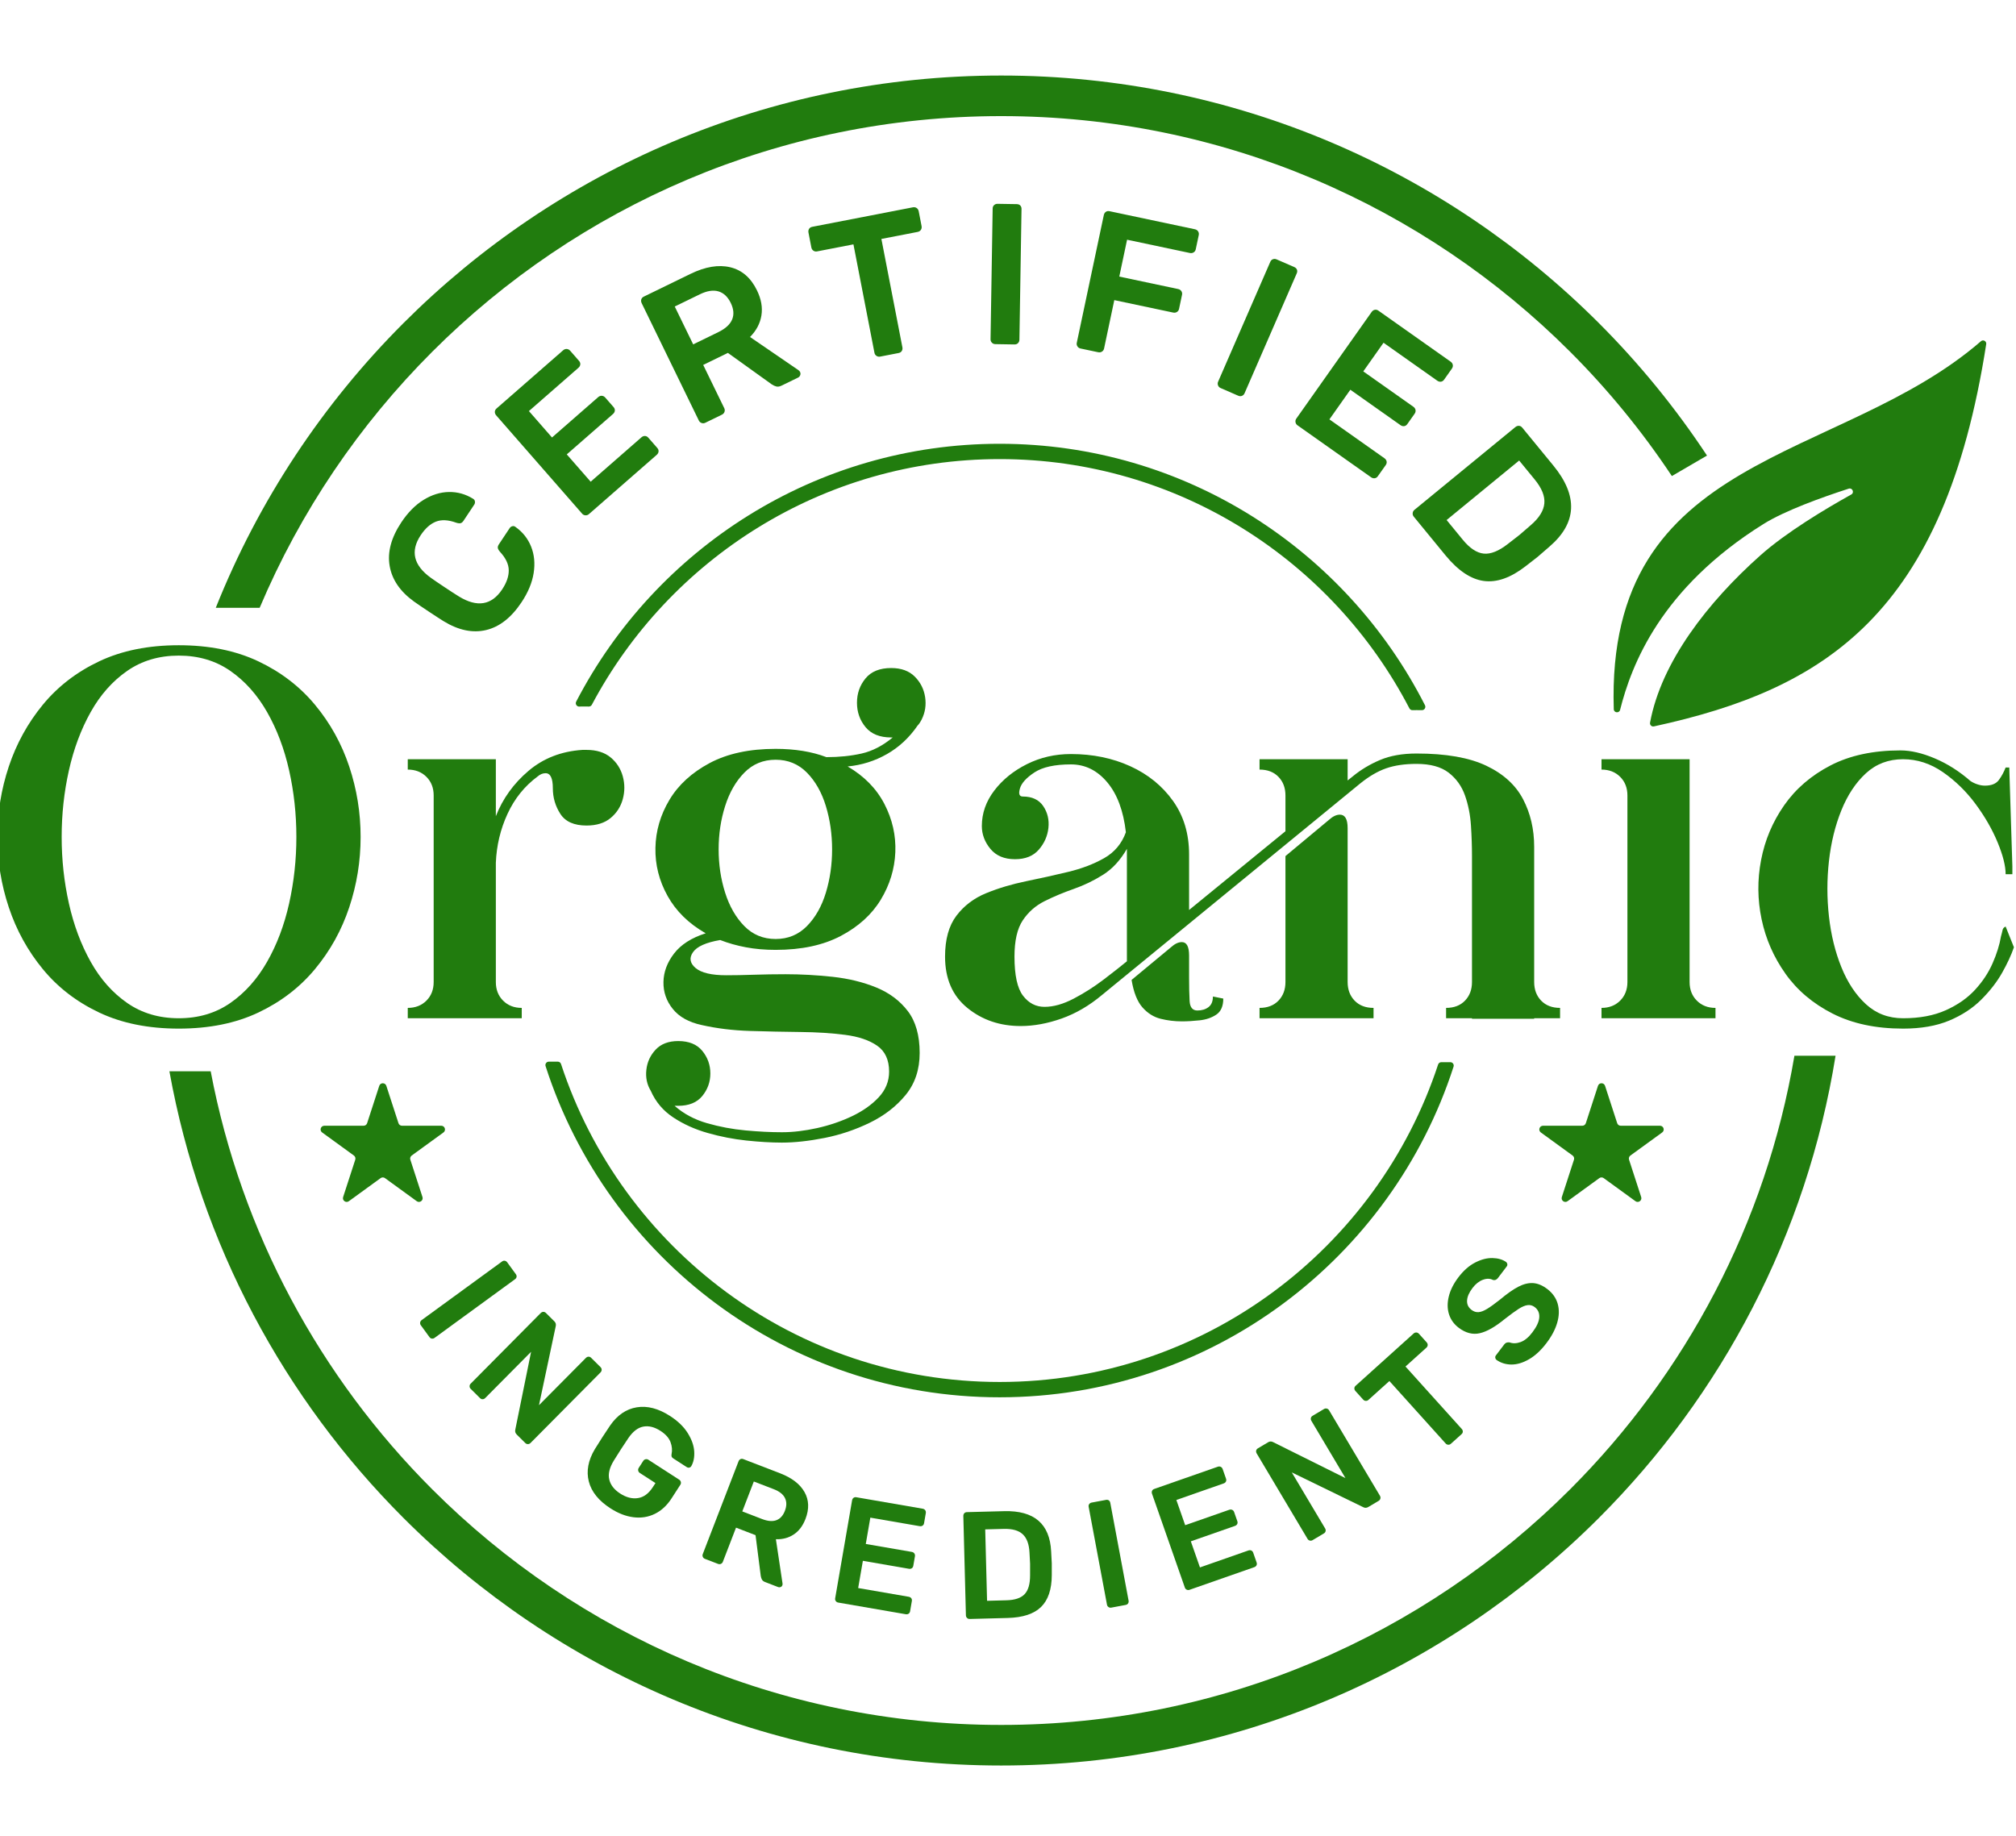 <svg xmlns:xlink="http://www.w3.org/1999/xlink" viewBox="0 0 4765.04 4340.86" style="shape-rendering:geometricPrecision; text-rendering:geometricPrecision; image-rendering:optimizeQuality; fill-rule:evenodd; clip-rule:evenodd" version="1.1" height="43.409mm" width="47.65mm" xml:space="preserve" xmlns="http://www.w3.org/2000/svg">
 <defs>
  <style type="text/css">
   
    .fil1 {fill:#217C0E}
    .fil0 {fill:#217C0E;fill-rule:nonzero}
   
  </style>
 </defs>
 <g id="Layer_x0020_1">
  <g id="_2944733221616">
   <path d="M2366.37 178.52c551.66,0 1051.13,223.61 1412.6,585.04 95.36,95.35 181.12,200.31 255.71,313.29l-83.04 48.43c-70.33,-105.88 -150.97,-204.34 -240.53,-293.88 -344.13,-344.08 -819.62,-556.98 -1344.74,-556.98 -525.08,0 -1000.58,212.9 -1344.7,556.98 -172.28,172.26 -311.67,377.45 -407.93,605.29l-103.72 0c101.38,-254.28 253.47,-482.83 443.8,-673.13 361.47,-361.43 860.88,-585.04 1412.55,-585.04zm1972.17 2317.1c-68.15,423.54 -269.41,802.61 -559.57,1092.73 -361.47,361.43 -861,584.99 -1412.6,584.99 -551.67,0 -1051.08,-223.56 -1412.55,-584.99 -281.78,-281.73 -479.77,-647.3 -553.41,-1056.08l97.57 0c72.51,382.21 259.39,723.97 523.69,988.24 344.12,344.08 819.57,556.92 1344.7,556.92 525.12,0 1000.61,-212.84 1344.74,-556.92 272.72,-272.69 462.97,-627.89 530.2,-1024.89l97.23 0z" class="fil0"></path>
   <path d="M913.15 2566.69l28.68 88.25c1.18,3.65 4.55,6.08 8.36,6.08l92.8 0c8.51,0 12.05,10.91 5.17,15.92l-75.08 54.52c-3.08,2.24 -4.37,6.23 -3.19,9.84l28.67 88.25c2.64,8.1 -6.64,14.86 -13.53,9.84l-75.07 -54.55c-3.08,-2.25 -7.26,-2.24 -10.34,0l-75.07 54.55c-6.89,5.02 -16.16,-1.74 -13.53,-9.84l28.67 -88.25c1.18,-3.61 -0.11,-7.6 -3.19,-9.84l-75.07 -54.52c-6.89,-5.02 -3.35,-15.92 5.16,-15.92l92.8 0c3.81,0 7.19,-2.43 8.36,-6.08l28.68 -88.25c2.63,-8.1 14.09,-8.09 16.72,0z" class="fil1"></path>
   <path d="M3777 2566.69l-28.69 88.25c-1.18,3.65 -4.56,6.08 -8.36,6.08l-92.81 0c-8.51,0 -12.05,10.91 -5.17,15.92l75.07 54.52c3.08,2.24 4.37,6.23 3.19,9.84l-28.64 88.25c-2.66,8.1 6.61,14.86 13.52,9.84l75.08 -54.55c3.07,-2.25 7.25,-2.24 10.33,0l75.08 54.55c6.87,5.02 16.14,-1.74 13.52,-9.84l-28.68 -88.25c-1.18,-3.61 0.11,-7.6 3.18,-9.84l75.08 -54.52c6.91,-5.02 3.38,-15.92 -5.17,-15.92l-92.78 0c-3.79,0 -7.18,-2.43 -8.36,-6.08l-28.68 -88.25c-2.62,-8.1 -14.09,-8.09 -16.71,0z" class="fil1"></path>
   <path d="M1148.96 1489.29c-31.76,7.55 -65.17,0.61 -100.25,-20.81 -7.28,-4.45 -18.94,-12.01 -34.99,-22.68 -16.32,-10.84 -28.07,-18.84 -35.27,-24 -32.8,-23.69 -51.97,-51.78 -57.49,-84.28 -5.53,-32.5 3.68,-66.77 27.63,-102.82 15.56,-23.42 33.13,-41.15 52.69,-53.18 19.57,-12.04 39.51,-18.22 59.83,-18.56 20.34,-0.33 39.35,5 57.07,16.01l0.79 0.53c2.11,1.39 3.32,3.43 3.62,6.1 0.32,2.68 -0.23,5.06 -1.63,7.17l-25.43 38.28c-2.1,3.15 -4.4,5.05 -6.89,5.66 -2.5,0.62 -5.94,0.24 -10.32,-1.16 -18.94,-6.89 -35,-7.7 -48.18,-2.43 -13.18,5.28 -25.1,15.95 -35.76,32 -25.01,37.62 -16.98,71.21 24.07,100.76 6.93,4.99 17.77,12.37 32.5,22.17 14.74,9.79 26.01,17.09 33.81,21.89 43.16,26.4 77.22,20.79 102.23,-16.85 10.49,-15.79 15.66,-30.84 15.51,-45.16 -0.16,-14.33 -7.08,-28.89 -20.78,-43.67 -2.98,-3.5 -4.67,-6.53 -5.07,-9.06 -0.39,-2.55 0.45,-5.39 2.55,-8.55l25.44 -38.29c1.57,-2.37 3.71,-3.88 6.43,-4.54 2.72,-0.66 5.17,-0.07 7.37,1.76 17.01,12.07 29.3,27.54 36.86,46.4 7.57,18.88 9.6,39.66 6.08,62.36 -3.5,22.7 -13.05,45.76 -28.61,69.17 -24.12,36.32 -52.06,58.25 -83.81,65.78z" class="fil1"></path>
   <path d="M1383.72 1218.09c-3.12,-0.2 -5.72,-1.5 -7.8,-3.88l-203.02 -232.27c-2.29,-2.62 -3.39,-5.43 -3.3,-8.45 0.09,-3.02 1.44,-5.67 4.06,-7.96l157.35 -137.53c2.61,-2.28 5.48,-3.32 8.6,-3.11 3.12,0.21 5.83,1.62 8.11,4.24l20.9 23.9c2.29,2.62 3.27,5.43 2.96,8.43 -0.32,3 -1.79,5.64 -4.4,7.93l-117.02 102.29 54.57 62.43 109.18 -95.43c2.61,-2.28 5.49,-3.31 8.6,-3.11 3.12,0.22 5.83,1.62 8.11,4.24l19.65 22.48c2.29,2.62 3.27,5.43 2.96,8.42 -0.31,3.01 -1.78,5.65 -4.39,7.94l-109.18 95.43 56.45 64.58 119.88 -104.79c2.61,-2.29 5.43,-3.38 8.45,-3.3 3.01,0.1 5.66,1.45 7.95,4.07l21.21 24.25c2.29,2.63 3.27,5.44 2.96,8.43 -0.31,3.01 -1.78,5.65 -4.4,7.94l-160.19 140.02c-2.38,2.08 -5.13,3.02 -8.25,2.81z" class="fil1"></path>
   <path d="M1697.63 785.15c17.04,-8.29 27.99,-18.27 32.84,-29.96 4.86,-11.67 3.76,-24.75 -3.29,-39.24 -7.06,-14.49 -16.75,-23.55 -29.07,-27.22 -12.33,-3.66 -27.01,-1.34 -44.05,6.96l-59.22 28.84 43.57 89.47 59.22 -28.85zm-39.33 214.71c-2.95,-1.01 -5.12,-2.95 -6.51,-5.79l-135.07 -277.35c-1.52,-3.12 -1.85,-6.12 -0.97,-9.02 0.88,-2.88 2.88,-5.08 6,-6.61l110.34 -53.74c34.94,-17.01 66.22,-22.23 93.84,-15.65 27.63,6.57 48.7,24.77 63.23,54.59 10.1,20.74 13.59,40.56 10.5,59.45 -3.09,18.9 -12.06,35.84 -26.91,50.8l114.68 78.55c1.68,1.29 2.87,2.65 3.56,4.07 1.25,2.55 1.36,5.13 0.35,7.74 -1.03,2.6 -2.67,4.46 -4.94,5.56l-39.19 19.09c-4.55,2.21 -8.61,2.88 -12.21,1.99 -3.59,-0.89 -7.22,-2.55 -10.86,-4.98l-103.71 -74.42 -58.36 28.42 49.79 102.26c1.38,2.83 1.56,5.74 0.54,8.69 -1.02,2.96 -3.09,5.2 -6.21,6.72l-39.2 19.09c-2.84,1.38 -5.74,1.57 -8.69,0.54z" class="fil1"></path>
   <path d="M2071.66 841.19c-2.59,-1.75 -4.19,-4.17 -4.79,-7.27l-49.68 -256.34 -86.07 16.68c-3.11,0.6 -5.95,0.04 -8.54,-1.72 -2.59,-1.75 -4.22,-4.33 -4.88,-7.74l-6.76 -34.89c-0.66,-3.41 -0.2,-6.4 1.39,-8.96 1.6,-2.56 4.1,-4.17 7.52,-4.84l237.72 -46.08c3.41,-0.66 6.41,-0.11 9,1.64 2.59,1.75 4.22,4.33 4.89,7.74l6.76 34.89c0.66,3.42 0.11,6.42 -1.63,9.01 -1.75,2.59 -4.33,4.22 -7.75,4.88l-85.59 16.59 49.68 256.33c0.6,3.11 0.1,5.94 -1.49,8.5 -1.6,2.56 -4.1,4.17 -7.51,4.83l-43.73 8.48c-3.1,0.6 -5.96,0.03 -8.54,-1.73z" class="fil1"></path>
   <path d="M2344.44 809.99c-2.17,-2.24 -3.23,-4.94 -3.18,-8.11l5.01 -308.92c0.05,-3.48 1.2,-6.22 3.45,-8.24 2.24,-2.02 4.94,-3 8.1,-2.95l45.49 0.74c3.47,0.06 6.21,1.13 8.24,3.21 2.02,2.09 3,4.87 2.94,8.34l-5.01 308.93c-0.04,3.15 -1.12,5.83 -3.21,8 -2.09,2.18 -4.87,3.24 -8.34,3.19l-45.48 -0.74c-3.17,-0.05 -5.84,-1.2 -8.01,-3.45z" class="fil1"></path>
   <path d="M2546.7 818.83c-1.71,-2.61 -2.24,-5.47 -1.6,-8.56l63.87 -301.82c0.72,-3.4 2.32,-5.96 4.78,-7.7 2.47,-1.74 5.4,-2.25 8.82,-1.53l201.66 42.67c3.38,0.71 5.93,2.39 7.64,5.01 1.71,2.62 2.2,5.63 1.48,9.03l-7.07 33.38c-0.64,3.09 -2.28,5.49 -4.9,7.19 -2.62,1.71 -5.62,2.2 -9.04,1.48l-148.36 -31.39 -18.42 87.16 139.08 29.43c3.39,0.72 5.97,2.4 7.68,5.01 1.67,2.62 2.2,5.48 1.55,8.57l-7.06 33.38c-0.65,3.09 -2.28,5.49 -4.9,7.2 -2.62,1.7 -5.63,2.19 -9.05,1.47l-139.08 -29.42 -24.2 114.5c-0.69,3.1 -2.32,5.51 -4.94,7.2 -2.62,1.71 -5.63,2.2 -9.01,1.48l-41.75 -8.82c-3.08,-0.66 -5.47,-2.29 -7.18,-4.92z" class="fil1"></path>
   <path d="M2878.98 910.98c-1.14,-2.9 -1.11,-5.81 0.15,-8.7l123.32 -283.31c1.37,-3.18 3.5,-5.27 6.35,-6.27 2.81,-1.01 5.69,-0.87 8.58,0.39l41.72 18.15c3.19,1.38 5.32,3.43 6.38,6.14 1.06,2.7 0.91,5.65 -0.49,8.83l-123.29 283.3c-1.25,2.9 -3.27,4.95 -6.04,6.16 -2.77,1.2 -5.74,1.11 -8.93,-0.27l-41.71 -18.16c-2.89,-1.26 -4.9,-3.34 -6.04,-6.26z" class="fil1"></path>
   <path d="M3062.06 997.93c-0.53,-3.08 0.11,-5.91 1.94,-8.49l177.95 -251.98c2.02,-2.84 4.49,-4.57 7.45,-5.19 2.96,-0.62 5.85,0.07 8.7,2.07l170.7 120.57c2.81,2.01 4.52,4.55 5.05,7.63 0.54,3.08 -0.23,6.05 -2.24,8.88l-18.31 25.93c-2.02,2.85 -4.49,4.46 -7.49,4.87 -3,0.4 -5.89,-0.41 -8.74,-2.41l-126.96 -89.67 -47.84 67.73 118.47 83.66c2.8,2 4.47,4.55 5.04,7.63 0.5,3.08 -0.22,6.04 -2.24,8.88l-17.2 24.38c-2.02,2.85 -4.53,4.47 -7.49,4.87 -3,0.4 -5.93,-0.4 -8.74,-2.41l-118.45 -83.66 -49.47 70.06 130.05 91.86c2.81,2 4.55,4.48 5.16,7.44 0.65,2.95 -0.08,5.85 -2.05,8.68l-18.62 26.32c-1.97,2.85 -4.48,4.46 -7.48,4.86 -3,0.4 -5.89,-0.4 -8.74,-2.4l-173.78 -122.76c-2.58,-1.82 -4.14,-4.27 -4.67,-7.35z" class="fil1"></path>
   <path d="M3457.37 1275.75c16.64,20.27 33.16,31.22 49.65,32.85 16.42,1.61 35.37,-5.94 56.76,-22.68 15.05,-11.54 24.43,-18.8 28.08,-21.81 3.92,-3.21 12.76,-10.86 26.52,-22.97 19.64,-16.92 30.24,-33.99 31.83,-51.23 1.6,-17.24 -6.04,-36.12 -22.87,-56.64l-36.66 -44.7 -171.45 140.65 38.14 46.53zm-118.34 -62.87c0.3,-3.11 1.66,-5.66 4.1,-7.67l238.51 -195.65c2.7,-2.2 5.55,-3.21 8.55,-3.03 3,0.19 5.62,1.62 7.82,4.31l73.33 89.4c59.12,72.05 56.04,136.07 -9.2,192.03 -13.75,12.1 -23.06,20.16 -27.96,24.17 -4.63,3.81 -14.24,11.28 -28.79,22.41 -35.03,27.07 -67.82,38.53 -98.37,34.4 -30.58,-4.15 -60.78,-24.41 -90.65,-60.8l-74.8 -91.24c-2.01,-2.44 -2.89,-5.22 -2.54,-8.33z" class="fil1"></path>
   <path d="M2362.8 3302.93c501.02,0 926.72,-328.63 1072.87,-781.64 1.68,-5.21 -2.24,-10.53 -7.67,-10.53l-21.27 0c-3.46,0 -6.5,2.21 -7.6,5.51 -143.27,435.31 -553.66,750.46 -1036.33,750.46 -483.12,0 -893.82,-315.75 -1036.75,-751.67 -1.08,-3.31 -4.12,-5.51 -7.58,-5.51l-21.25 0c-5.44,0 -9.35,5.32 -7.69,10.48 145.78,453.66 571.8,782.9 1073.27,782.9z" class="fil1"></path>
   <path d="M2362.8 1048.97c-435,0 -813.17,247.77 -1000.95,609.56 -2.89,5.58 1.52,12.11 7.79,11.7 0.05,-0.01 0.1,-0.01 0.15,-0.01l3.35 -0.23 13.17 0c1.74,0 3.45,0.07 5.15,0.14 3.09,0.14 5.96,-1.5 7.42,-4.23 183.36,-345.13 546.61,-580.72 963.92,-580.72 420.74,0 786.6,239.45 968.47,589.23 1.41,2.71 4.22,4.36 7.26,4.28 3.19,-0.08 6.38,-0.12 9.61,-0.12 4.29,0 8.51,0.04 12.69,0.11 6,0.1 9.99,-6.31 7.26,-11.67 -186.24,-366.39 -566.88,-618.04 -1005.29,-618.04z" class="fil1"></path>
   <path d="M422.52 1549.7c-46.54,0 -87.17,12.05 -121.86,36.12 -34.71,24.09 -63.49,56.55 -86.33,97.37 -22.87,40.83 -40.02,86.75 -51.44,137.77 -11.44,51.03 -17.14,103.48 -17.14,157.36 0,53.89 5.7,106.36 17.14,157.37 11.42,51.04 28.57,96.97 51.44,137.77 22.84,40.84 51.62,73.29 86.33,97.38 34.69,24.09 75.32,36.09 121.85,36.09 46.54,0 87.15,-12 121.86,-36.09 34.69,-24.09 63.68,-56.53 86.95,-97.38 23.27,-40.8 40.6,-86.73 52.04,-137.77 11.43,-51.01 17.15,-103.48 17.15,-157.37 0,-53.88 -5.72,-106.33 -17.15,-157.36 -11.44,-51.02 -28.77,-96.94 -52.04,-137.77 -23.27,-40.82 -52.26,-73.27 -86.95,-97.37 -34.71,-24.07 -75.32,-36.12 -121.85,-36.12zm0 -24.5c71.83,0 134.49,12.67 187.98,37.97 53.46,25.32 98.16,59.6 134.1,102.87 35.91,43.28 62.85,91.85 80.82,145.73 17.95,53.88 26.94,109.42 26.94,166.55 0,57.16 -8.99,112.67 -26.94,166.56 -17.97,53.89 -44.91,102.48 -80.82,145.72 -35.94,43.31 -80.64,77.58 -134.1,102.88 -53.49,25.3 -116.15,37.96 -187.99,37.96 -71.84,-0.01 -134.51,-12.66 -187.98,-37.96 -53.48,-25.3 -97.97,-59.57 -133.48,-102.88 -35.52,-43.24 -62.27,-91.83 -80.22,-145.72 -17.97,-53.89 -26.94,-109.4 -26.94,-166.56 0,-57.13 8.97,-112.67 26.94,-166.55 17.95,-53.89 44.7,-102.45 80.22,-145.73 35.51,-43.27 80,-77.55 133.48,-102.87 53.47,-25.3 116.13,-37.97 187.99,-37.97z" class="fil1"></path>
   <path d="M963.8 2406.93l0 -24.47c17.95,0 32.65,-5.7 44.09,-17.13 11.42,-11.44 17.14,-26.14 17.14,-44.11l0.01 -440.87c0,-17.95 -5.73,-32.64 -17.15,-44.08 -11.44,-11.43 -26.14,-17.15 -44.09,-17.15l0 -24.49 208.19 0 0 134.71c16.33,-41.64 42.04,-77.34 77.16,-107.16 35.09,-29.79 77.55,-46.32 127.36,-49.59l9.8 -0.01c23.66,0 42.65,5.94 56.94,17.76 14.28,11.84 23.88,26.75 28.78,44.7 4.9,17.97 4.9,35.94 0,53.88 -4.9,17.97 -14.51,32.88 -28.78,44.7 -14.29,11.85 -33.28,17.76 -56.95,17.76 -29.39,0 -50.02,-9.18 -61.84,-27.55 -11.84,-18.37 -17.76,-38.58 -17.76,-60.62 0.01,-23.68 -5.72,-35.52 -17.14,-35.52 -6.54,0 -12.67,2.45 -18.37,7.35 -31.04,22.86 -54.92,52.47 -71.64,88.79 -16.75,36.33 -25.93,74.91 -27.56,115.73l0 281.66c0,17.97 5.7,32.67 17.15,44.11 11.42,11.43 26.12,17.13 44.08,17.13l0 24.47 -269.42 0z" class="fil1"></path>
   <path d="M1833.28 1795.85c-29.39,0 -54.09,10.22 -74.09,30.62 -20.01,20.41 -35.11,46.74 -45.31,78.99 -10.22,32.26 -15.31,66.34 -15.31,102.25 0,35.94 5.09,70.02 15.31,102.26 10.2,32.27 25.3,58.6 45.31,79 20,20.4 44.7,30.62 74.09,30.62 29.4,0 54.08,-10.22 74.1,-30.62 19.99,-20.41 34.9,-46.73 44.69,-79 9.8,-32.24 14.7,-66.32 14.7,-102.26 0,-35.91 -4.9,-69.99 -14.7,-102.25 -9.79,-32.25 -24.7,-58.57 -44.69,-78.99 -20.02,-20.4 -44.7,-30.62 -74.1,-30.62zm-165.32 410.25c-40.01,-22.83 -70.02,-52.23 -90.01,-88.17 -20.02,-35.92 -29.61,-73.88 -28.78,-113.89 0.8,-39.99 11.82,-77.77 33.06,-113.28 21.22,-35.51 52.85,-64.48 94.91,-86.95 42.04,-22.45 94.09,-33.68 156.14,-33.68 22.85,0 44.28,1.65 64.3,4.9 19.99,3.27 38.58,8.17 55.72,14.7 30.19,0 57.96,-2.85 83.28,-8.57 25.29,-5.71 49.78,-18.37 73.47,-37.97 -0.82,0 -1.43,0 -1.84,0 -0.42,0 -1.02,0 -1.84,0 -26.94,0 -47.14,-8.15 -60.61,-24.49 -13.47,-16.33 -20.21,-35.51 -20.21,-57.56 0.01,-22.05 6.74,-41.22 20.21,-57.55 13.47,-16.33 33.67,-24.5 60.61,-24.5 23.69,0 42.26,6.73 55.73,20.21 13.47,13.47 21.63,29.6 24.5,48.37 2.85,18.79 0.18,36.34 -7.96,52.66 0,0.82 -0.21,1.23 -0.62,1.23 -0.42,-0.01 -0.61,0.42 -0.61,1.22 -0.82,1.64 -2.05,3.67 -3.68,6.12 -1.64,2.45 -3.27,4.5 -4.9,6.13 -19.59,28.58 -43.68,51.03 -72.25,67.35 -28.58,16.34 -59.6,26.14 -93.07,29.39 39.18,22.87 68.16,52.47 86.95,88.79 18.77,36.34 27.35,74.3 25.72,113.89 -1.65,39.61 -13.07,76.96 -34.29,112.06 -21.25,35.1 -52.66,63.68 -94.3,85.71 -41.63,22.03 -93.07,33.09 -154.31,33.09 -25.31,0 -48.79,-2.05 -70.41,-6.15 -21.64,-4.07 -41.85,-9.77 -60.62,-17.14 -33.49,5.74 -54.92,15.31 -64.3,28.8 -9.39,13.45 -7.35,25.91 6.13,37.35 13.47,11.43 37.75,17.13 72.86,17.13 18.77,0 40.42,-0.38 64.91,-1.21 24.49,-0.8 49.39,-1.22 74.7,-1.22 36.74,0 73.88,2.05 111.45,6.12 37.54,4.1 71.83,12.46 102.86,25.07 31.03,12.69 55.92,31.27 74.7,55.74 18.78,24.5 28.17,57.55 28.17,99.19 0.01,39.21 -11.02,72.26 -33.06,99.2 -22.05,26.94 -50.21,48.78 -84.51,65.54 -34.28,16.71 -70,28.76 -107.14,36.13 -37.17,7.33 -70.84,11.02 -101.04,11.02 -25.31,-0.01 -53.27,-1.68 -83.89,-4.91 -30.61,-3.26 -61.04,-9.19 -91.23,-17.78 -30.22,-8.55 -57.37,-20.82 -81.44,-36.73 -24.09,-15.92 -41.85,-36.93 -53.28,-63.07 -8.99,-14.7 -12.45,-31.23 -10.4,-49.58 2.02,-18.39 9.37,-34.31 22.04,-47.76 12.65,-13.48 30.4,-20.21 53.27,-20.21 25.3,0 44.28,7.75 56.95,23.25 12.65,15.5 18.98,33.28 18.98,53.31 0,19.98 -6.33,37.72 -18.98,53.26 -12.67,15.5 -31.65,23.25 -56.95,23.25 -1.65,0 -3.27,0 -4.9,0 -1.64,0 -2.87,0 -3.67,0 21.22,18.77 46.72,32.45 76.54,41.03 29.79,8.59 60.2,14.29 91.23,17.14 31.02,2.85 59.59,4.29 85.73,4.29 26.12,0 53.88,-3.27 83.27,-9.8 29.4,-6.54 56.95,-15.92 82.67,-28.15 25.72,-12.28 46.72,-27.17 63.07,-44.72 16.32,-17.55 24.5,-37.76 24.5,-60.6 0,-27.77 -9.4,-48.21 -28.18,-61.24 -18.78,-13.07 -44.08,-21.66 -75.93,-25.72 -31.83,-4.11 -67.16,-6.35 -105.93,-6.73 -38.78,-0.42 -78.37,-1.25 -118.79,-2.47 -40.41,-1.21 -78.58,-5.92 -114.5,-14.05 -30.21,-6.58 -52.87,-19.19 -67.97,-37.99 -15.11,-18.77 -22.46,-39.97 -22.04,-63.68 0.4,-23.67 8.76,-46.12 25.1,-67.36 16.33,-21.2 41.22,-37.12 74.71,-47.76z" class="fil1"></path>
   <path d="M3185.27 1957.5l0 363.72c0,17.97 5.51,32.67 16.52,44.11 11.03,11.43 25.92,17.13 44.72,17.13l0 24.47 -269.44 0 0 -24.47c18.77,0 33.7,-5.7 44.72,-17.13 11.02,-11.44 16.53,-26.14 16.53,-44.11l0 -297.58 102.88 -85.73c8.97,-8.15 17.55,-12.24 25.72,-12.24 12.23,0 18.35,10.62 18.35,31.83zm-510.65 358.82l93.04 -77.16c8.97,-8.13 17.55,-12.24 25.72,-12.24 11.44,0 17.17,10.64 17.17,31.84l0 52.66c0,21.24 0.38,39.4 1.22,54.52 0.8,15.12 6.91,22.64 18.35,22.64 10.6,0 19.38,-2.62 26.33,-7.98 6.95,-5.28 10.41,-13.64 10.41,-25.07l24.5 4.9c0,17.93 -5.51,30.58 -16.52,37.95 -11.02,7.34 -24.09,11.82 -39.21,13.45 -15.12,1.63 -29.18,2.47 -42.25,2.47 -17.13,0 -33.89,-2.05 -50.19,-6.12 -16.37,-4.1 -30.62,-13.07 -42.89,-26.93 -12.23,-13.91 -20.82,-35.52 -25.68,-64.93zm-11.06 -309.83c-15.5,26.94 -34.27,47.36 -56.3,61.23 -22.07,13.9 -45.33,25.11 -69.83,33.68 -24.47,8.57 -47.34,18.18 -68.58,28.78 -21.23,10.62 -38.37,25.72 -51.43,45.31 -13.06,19.6 -19.59,48.17 -19.59,85.74 0,44.07 6.73,74.88 20.2,92.44 13.48,17.59 30.41,26.32 50.82,26.32 21.24,0 44.3,-6.49 69.19,-19.56 24.92,-13.07 48.59,-28.19 71.04,-45.33 22.46,-17.13 40.62,-31.42 54.48,-42.85l0 -253.51c0,-1.63 0,-3.67 0,-6.13 0,-2.45 0,-4.47 0,-6.12zm521.71 -211.86l0 50.21 12.27 -9.8c18.77,-15.5 40.2,-28.36 64.28,-38.58 24.05,-10.2 52.85,-15.3 86.32,-15.3 69.41,-0.01 124.31,9.6 164.73,28.78 40.43,19.18 69.38,45.52 86.93,78.98 17.56,33.49 26.37,71.03 26.37,112.67l0 319.63c0,17.97 5.51,32.67 16.52,44.11 11.02,11.43 25.91,17.13 44.68,17.13l0 24.47 -61.2 0 0 1.25 -146.99 0 0 -1.25 -61.21 0 0 -24.47c18.77,0 33.66,-5.7 44.68,-17.13 11.02,-11.44 16.53,-26.14 16.53,-44.11l0 -297.58c0,-22.85 -0.8,-46.94 -2.44,-72.26 -1.63,-25.3 -6.34,-48.98 -14.09,-71.03 -7.75,-22.04 -20.63,-39.99 -38.56,-53.88 -17.97,-13.88 -43.28,-20.82 -75.95,-20.82 -27.73,0 -51.63,3.48 -71.61,10.41 -20.02,6.94 -40.66,18.98 -61.86,36.13l-609.88 499.65c-30.2,25.3 -62.04,43.88 -95.51,55.74 -33.47,11.81 -65.73,17.74 -96.75,17.74 -48.99,0 -91.05,-14.29 -126.14,-42.86 -35.11,-28.57 -52.66,-68.99 -52.66,-121.23 0,-40.84 8.97,-73.06 26.94,-96.76 17.95,-23.67 41.43,-41.43 70.42,-53.27 28.97,-11.83 60.41,-21.22 94.29,-28.17 33.87,-6.93 66.95,-14.27 99.21,-22.04 32.25,-7.75 60.59,-18.56 85.1,-32.46 24.5,-13.87 41.64,-34.29 51.44,-61.23 -5.74,-50.61 -20.4,-90.01 -44.11,-118.18 -23.67,-28.16 -52.24,-42.25 -85.71,-42.25 -38.37,0 -67.16,6.34 -86.33,18.98 -19.19,12.67 -30.62,25.32 -34.29,37.97 -3.67,12.66 -1.44,18.98 6.73,18.98 22.05,0 38.16,7.56 48.38,22.66 10.2,15.11 14.26,32.26 12.25,51.43 -2.05,19.19 -9.61,36.34 -22.67,51.44 -13.06,15.11 -31.84,22.65 -56.33,22.65 -25.31,0 -44.7,-8.15 -58.17,-24.49 -13.46,-16.32 -20.2,-34.29 -20.2,-53.88 0,-30.2 9.79,-58.18 29.39,-83.89 19.59,-25.72 45.31,-46.54 77.15,-62.46 31.84,-15.92 66.52,-23.88 104.09,-23.88 51.44,0 98.17,9.61 140.23,28.78 42.02,19.19 75.72,46.54 101.02,82.05 25.3,35.51 37.99,77.77 37.99,126.75l0 131.04 227.77 -186.15 0 -84.5c0,-17.95 -5.51,-32.64 -16.53,-44.08 -11.02,-11.43 -25.95,-17.15 -44.72,-17.15l0 -24.49 208.2 0z" class="fil1"></path>
   <path d="M4054.75 2406.93l-269.4 0 0 -24.47c17.94,0 32.64,-5.7 44.07,-17.13 11.44,-11.44 17.18,-26.14 17.18,-44.11l0 -440.87c0,-17.95 -5.74,-32.64 -17.18,-44.08 -11.43,-11.43 -26.14,-17.15 -44.07,-17.15l0 -24.49 208.2 0 0 526.59c0,17.97 5.7,32.67 17.13,44.11 11.44,11.43 26.1,17.13 44.07,17.13l0 24.47z" class="fil1"></path>
   <path d="M4498.09 2431.43c-64.51,0 -120.02,-11.85 -166.56,-35.52 -46.54,-23.67 -83.7,-55.09 -111.43,-94.29 -27.78,-39.17 -46.54,-82.03 -56.35,-128.58 -9.8,-46.53 -10.22,-93.26 -1.21,-140.22 8.97,-46.94 27.12,-90.01 54.48,-129.2 27.36,-39.19 63.86,-70.61 109.61,-94.3 45.7,-23.67 100.83,-35.51 165.34,-35.51 24.46,0 51.63,6.33 81.41,18.98 29.79,12.67 57.75,30.43 83.89,53.27 4.9,3.27 10.41,5.94 16.53,7.96 6.15,2.05 12.04,3.06 17.78,3.06 15.5,0 26.52,-4.47 33.05,-13.47 6.54,-8.97 11.82,-18.77 15.92,-29.39l8.59 0 7.33 233.91 0 18.37 -15.92 0c0,-19.6 -6.31,-44.7 -18.96,-75.32 -12.69,-30.62 -30.01,-60.81 -52.05,-90.62 -22.07,-29.8 -47.79,-54.9 -77.16,-75.32 -29.41,-20.39 -60.83,-30.61 -94.3,-30.61 -34.3,0 -63.48,11.02 -87.57,33.06 -24.09,22.05 -43.46,51.25 -58.16,87.56 -14.71,36.34 -24.51,76.35 -29.41,120.02 -4.9,43.68 -4.9,87.37 0,131.03 4.9,43.68 14.7,83.69 29.41,120.01 14.7,36.35 34.07,65.53 58.16,87.57 24.09,22.03 53.27,33.05 87.57,33.05 39.17,0 72.87,-6.31 101.02,-18.96 28.2,-12.65 51.22,-28.79 69.19,-48.36 17.97,-19.61 31.87,-40.61 41.64,-63.11 9.8,-22.41 16.33,-43.46 19.6,-63.06 1.64,-5.7 2.85,-10.6 3.69,-14.67 0.8,-4.1 3.23,-6.95 7.33,-8.58l19.6 48.97c-6.53,18.8 -15.92,39.02 -28.15,60.63 -12.27,21.66 -28.61,42.67 -49.01,63.07 -20.4,20.4 -45.74,36.97 -75.91,49.62 -30.24,12.61 -66.56,18.96 -108.99,18.95z" class="fil1"></path>
   <path d="M3814.32 1676.33c0.26,8.8 12.78,10.17 14.95,1.64 26.84,-106.51 96,-287.44 338.57,-439.15 50.89,-31.82 138.78,-63.37 201.79,-83.75 8.72,-2.83 14.03,9.36 6.04,13.82 -62.48,34.79 -154.09,89.78 -214.93,143.96 -123.83,110.24 -234.25,251.93 -260.64,395.31 -0.98,5.37 3.74,10.06 9.09,8.9 405.19,-88.07 686.13,-265.44 785.44,-903.59 1.1,-6.99 -7.08,-11.54 -12.43,-6.9 -334.92,290.4 -887.18,258.14 -867.88,869.76z" class="fil1"></path>
   <path d="M993.07 3126.16c0.36,-2.36 1.52,-4.22 3.47,-5.66l190.11 -138.6c2.13,-1.56 4.33,-2.13 6.59,-1.71 2.25,0.46 4.09,1.64 5.51,3.57l20.41 28c1.56,2.13 2.16,4.3 1.83,6.5 -0.35,2.16 -1.59,4.07 -3.73,5.62l-190.11 138.63c-1.94,1.41 -4.06,1.98 -6.33,1.72 -2.29,-0.27 -4.21,-1.49 -5.77,-3.61l-20.41 -28c-1.41,-1.94 -1.94,-4.11 -1.57,-6.46z" class="fil1"></path>
   <path d="M1109.93 3276.87c-0.02,-2.39 0.83,-4.41 2.52,-6.11l165.44 -166.83c1.86,-1.86 3.94,-2.85 6.23,-2.96 2.3,-0.08 4.39,0.8 6.27,2.66l19.98 19.83c3.25,3.23 4.28,7.14 3.11,11.74l-39.55 186.43 110.8 -111.7c1.86,-1.9 3.94,-2.89 6.24,-2.96 2.29,-0.12 4.38,0.76 6.26,2.66l22.04 21.84c1.87,1.86 2.82,3.99 2.83,6.35 0.01,2.39 -0.92,4.52 -2.78,6.42l-165.18 166.51c-1.87,1.91 -4,2.86 -6.37,2.86 -2.39,-0.01 -4.43,-0.84 -6.14,-2.55l-20.24 -20.06c-3.42,-3.38 -4.54,-7.37 -3.36,-12.01l37.27 -183.61 -108.51 109.42c-1.7,1.71 -3.7,2.62 -5.99,2.69 -2.3,0.12 -4.39,-0.79 -6.26,-2.66l-22.04 -21.84c-1.71,-1.71 -2.57,-3.72 -2.57,-6.12z" class="fil1"></path>
   <path d="M1391.69 3501.86c-6.19,-24.32 -1.51,-49.65 14.07,-75.98 3.58,-5.97 9.55,-15.43 17.9,-28.38 8.36,-12.92 14.53,-22.27 18.52,-28 16.99,-24.51 37.97,-38.83 62.94,-42.9 24.96,-4.06 51.19,2.78 78.67,20.56 18.59,12 32.55,25.53 41.88,40.57 9.32,15.05 14.39,29.48 15.19,43.31 0.8,13.83 -1.54,25.42 -7,34.8 -1.18,1.83 -2.77,2.93 -4.76,3.35 -2,0.45 -4.01,0 -6.03,-1.29l-31.82 -20.56c-2.02,-1.33 -3.28,-2.7 -3.77,-4.18 -0.49,-1.44 -0.55,-3.34 -0.18,-5.7 2,-9.27 1.16,-18.84 -2.52,-28.68 -3.68,-9.8 -11.58,-18.65 -23.7,-26.48 -14.15,-9.12 -27.66,-12.5 -40.54,-10.07 -12.88,2.43 -24.68,11.48 -35.39,27.21 -3.99,5.69 -9.83,14.55 -17.53,26.47 -7.58,11.71 -13.22,20.67 -16.93,26.86 -10.17,16.65 -13.73,31.46 -10.67,44.46 3.06,12.99 11.66,24.04 25.81,33.2 14.34,9.27 28.34,12.88 41.99,10.79 13.65,-2.05 25.44,-10.75 35.36,-26.14l6.07 -9.38 -36.98 -23.9c-2.02,-1.29 -3.29,-3.11 -3.79,-5.43 -0.5,-2.36 -0.09,-4.52 1.21,-6.54l10.77 -16.68c1.3,-2.01 3.12,-3.26 5.45,-3.76 2.33,-0.53 4.51,-0.11 6.53,1.18l72.75 47c2.22,1.44 3.58,3.34 4.08,5.66 0.5,2.32 0.1,4.52 -1.21,6.53l-20.75 32.11c-10.84,16.79 -24.01,28.98 -39.51,36.58 -15.51,7.6 -32.28,10.3 -50.33,8.06 -18.05,-2.21 -36.28,-9.23 -54.66,-21.13 -27.89,-18 -44.93,-39.17 -51.12,-63.52z" class="fil1"></path>
   <path d="M1801.28 3590.72c13.48,5.17 24.72,6.12 33.75,2.74 9.03,-3.34 15.75,-10.75 20.16,-22.19 4.42,-11.43 4.45,-21.54 0.09,-30.32 -4.35,-8.77 -13.26,-15.76 -26.73,-20.93l-46.8 -18.05 -27.26 70.71 46.79 18.04zm-140.08 89.47c-0.97,-2.16 -1.02,-4.4 -0.15,-6.64l84.52 -219.18c0.95,-2.47 2.45,-4.22 4.52,-5.24 2.06,-0.99 4.33,-1.03 6.8,-0.08l87.21 33.62c27.61,10.68 46.75,25.38 57.42,44.19 10.66,18.81 11.45,40.01 2.36,63.56 -6.31,16.41 -15.55,28.65 -27.68,36.7 -12.15,8.09 -26.24,11.89 -42.29,11.36l15.72 104.71c0.16,1.59 0.02,2.96 -0.42,4.06 -0.77,2.05 -2.15,3.46 -4.13,4.22 -1.98,0.8 -3.87,0.83 -5.66,0.15l-30.98 -11.97c-3.59,-1.36 -6.07,-3.3 -7.44,-5.73 -1.38,-2.47 -2.33,-5.36 -2.86,-8.67l-12.33 -96.42 -46.13 -17.78 -31.16 80.81c-0.86,2.24 -2.39,3.87 -4.56,4.82 -2.18,0.95 -4.5,0.95 -6.97,0l-30.98 -11.93c-2.24,-0.87 -3.85,-2.39 -4.81,-4.56z" class="fil1"></path>
   <path d="M1975.44 3784.6c-1.37,-1.94 -1.85,-4.11 -1.44,-6.46l39.99 -231.53c0.45,-2.58 1.58,-4.59 3.42,-6 1.82,-1.37 4.04,-1.86 6.65,-1.4l156.82 27.08c2.61,0.46 4.6,1.68 5.97,3.61 1.37,1.94 1.83,4.22 1.39,6.84l-4.12 23.82c-0.45,2.63 -1.64,4.53 -3.57,5.78 -1.92,1.25 -4.19,1.67 -6.8,1.21l-116.63 -20.13 -10.75 62.23 108.81 18.77c2.61,0.45 4.6,1.67 5.97,3.61 1.37,1.94 1.84,4.22 1.39,6.84l-3.88 22.41c-0.45,2.58 -1.64,4.52 -3.56,5.78 -1.93,1.25 -4.19,1.67 -6.8,1.21l-108.81 -18.8 -11.12 64.35 119.48 20.63c2.6,0.46 4.61,1.6 6,3.42 1.39,1.83 1.86,4.07 1.41,6.65l-4.17 24.2c-0.45,2.62 -1.65,4.52 -3.57,5.78 -1.93,1.25 -4.19,1.67 -6.8,1.21l-159.66 -27.58c-2.38,-0.42 -4.25,-1.59 -5.62,-3.53z" class="fil1"></path>
   <path d="M2378.86 3782.77c19.96,-0.49 34.27,-5.31 42.94,-14.47 8.67,-9.12 12.97,-24.01 12.92,-44.72 0.1,-14.43 0.11,-23.48 0.02,-27.09 -0.1,-3.83 -0.57,-12.72 -1.42,-26.67 -1,-19.72 -6.3,-34.08 -15.92,-43.08 -9.62,-9.01 -24.53,-13.26 -44.73,-12.73l-44.01 1.14 4.39 168.84 45.81 -1.22zm-93.13 41.8c-1.73,-1.64 -2.62,-3.69 -2.69,-6.08l-6.1 -234.83c-0.07,-2.66 0.65,-4.87 2.18,-6.57 1.52,-1.72 3.6,-2.63 6.24,-2.7l88.03 -2.28c70.94,-1.86 108,29.94 111.12,95.28 0.87,13.94 1.33,23.33 1.48,28.15 0.11,4.56 0.11,13.83 0,27.78 -0.12,33.7 -8.55,58.77 -25.32,75.22 -16.78,16.41 -43.09,25.11 -78.92,26.03l-89.83 2.35c-2.4,0.08 -4.47,-0.72 -6.19,-2.35z" class="fil1"></path>
   <path d="M2620.1 3798.77c-1.98,-1.33 -3.19,-3.19 -3.61,-5.55l-43.31 -231.29c-0.49,-2.59 -0.04,-4.83 1.33,-6.65 1.37,-1.87 3.23,-3 5.58,-3.46l34.08 -6.35c2.59,-0.49 4.79,-0.11 6.61,1.15 1.83,1.25 3.01,3.15 3.5,5.77l43.27 231.26c0.46,2.35 0.04,4.52 -1.18,6.46 -1.21,1.93 -3.15,3.15 -5.73,3.64l-34.04 6.39c-2.4,0.41 -4.56,0 -6.5,-1.37z" class="fil1"></path>
   <path d="M2804.93 3757.7c-2.17,-1.03 -3.61,-2.7 -4.41,-4.98l-77.58 -221.72c-0.87,-2.51 -0.83,-4.82 0.08,-6.91 0.91,-2.09 2.62,-3.61 5.13,-4.49l150.22 -52.54c2.51,-0.87 4.82,-0.76 6.99,0.27 2.13,1.02 3.65,2.77 4.52,5.28l7.98 22.83c0.87,2.51 0.76,4.75 -0.31,6.8 -1.06,2.01 -2.84,3.46 -5.35,4.33l-111.74 39.1 20.86 59.6 104.21 -36.47c2.51,-0.87 4.83,-0.76 6.99,0.27 2.13,1.02 3.65,2.77 4.53,5.28l7.52 21.46c0.87,2.51 0.76,4.79 -0.31,6.81 -1.1,2.05 -2.88,3.49 -5.35,4.36l-104.25 36.44 21.58 61.66 114.43 -40.04c2.51,-0.88 4.78,-0.84 6.91,0.07 2.09,0.95 3.61,2.66 4.49,5.13l8.09 23.18c0.87,2.5 0.76,4.75 -0.31,6.8 -1.06,2.01 -2.85,3.49 -5.35,4.33l-152.96 53.49c-2.28,0.8 -4.48,0.68 -6.61,-0.34z" class="fil1"></path>
   <path d="M3095.84 3641.6c-2.32,-0.58 -4.07,-1.9 -5.29,-3.96l-120.16 -201.89c-1.33,-2.28 -1.79,-4.55 -1.3,-6.8 0.5,-2.24 1.87,-4.02 4.14,-5.39l24.21 -14.4c3.91,-2.32 7.97,-2.36 12.12,-0.08l170.62 84.92 -80.47 -135.22c-1.33,-2.24 -1.79,-4.52 -1.29,-6.76 0.49,-2.24 1.86,-4.06 4.14,-5.39l26.67 -15.89c2.28,-1.36 4.56,-1.74 6.88,-1.13 2.28,0.56 4.14,2.01 5.47,4.29l119.94 201.55c1.37,2.27 1.75,4.59 1.18,6.87 -0.61,2.32 -1.94,4.11 -3.99,5.32l-24.51 14.59c-4.14,2.47 -8.28,2.55 -12.42,0.27l-168.5 -82.03 78.8 132.44c1.25,2.05 1.59,4.22 1.14,6.46 -0.49,2.24 -1.86,4.07 -4.14,5.4l-26.67 15.87c-2.09,1.22 -4.26,1.56 -6.57,0.96z" class="fil1"></path>
   <path d="M3423.06 3415.05c-2.39,-0.11 -4.37,-1.06 -6,-2.85l-133.08 -147.71 -49.62 44.67c-1.79,1.64 -3.84,2.36 -6.24,2.25 -2.39,-0.12 -4.44,-1.18 -6.23,-3.16l-18.12 -20.1c-1.75,-1.97 -2.62,-4.1 -2.58,-6.38 0.04,-2.32 1.02,-4.33 3,-6.11l136.96 -123.44c1.98,-1.79 4.14,-2.58 6.53,-2.47 2.36,0.11 4.45,1.18 6.24,3.12l18.12 20.13c1.75,1.94 2.58,4.14 2.47,6.5 -0.15,2.39 -1.18,4.44 -3.16,6.23l-49.31 44.45 133.09 147.71c1.63,1.79 2.39,3.84 2.39,6.12 -0.04,2.32 -1.06,4.33 -3,6.12l-25.23 22.72c-1.78,1.59 -3.87,2.35 -6.23,2.2z" class="fil1"></path>
   <path d="M3613.9 3213.08c-14.48,8.36 -28.35,12.46 -41.57,12.39 -13.22,-0.08 -24.96,-3.72 -35.22,-10.9 -1.55,-1.18 -2.5,-2.78 -2.85,-4.91 -0.37,-2.08 0.08,-3.98 1.41,-5.69l19.87 -26.18c1.6,-2.09 3.38,-3.46 5.36,-4.07 1.97,-0.6 4.25,-0.83 6.83,-0.68 7.98,3.04 16.76,2.81 26.33,-0.65 9.58,-3.42 18.89,-11.09 27.89,-22.98 10.18,-13.41 15.61,-25.23 16.3,-35.45 0.65,-10.22 -2.97,-18.31 -10.79,-24.27 -5.17,-3.92 -10.79,-5.48 -16.87,-4.64 -6.08,0.8 -13.07,3.72 -20.93,8.78 -7.9,5.01 -18.92,13.03 -33.06,24.08 -22.53,18.51 -42.21,29.71 -59,33.55 -16.83,3.84 -33.47,-0.49 -49.96,-13.03 -11.09,-8.44 -18.69,-19.03 -22.76,-31.76 -4.06,-12.77 -4.25,-26.75 -0.56,-41.91 3.68,-15.19 11.28,-30.35 22.75,-45.47 12.08,-15.92 25.3,-27.55 39.67,-34.92 14.36,-7.37 28,-10.9 40.91,-10.6 12.92,0.3 23.67,3.38 32.18,9.27 1.52,1.14 2.47,2.77 2.85,4.87 0.38,2.12 -0.07,4.02 -1.4,5.73l-20.75 27.32c-3.19,4.21 -7.1,5.77 -11.7,4.67 -6.87,-3.69 -14.82,-3.84 -23.9,-0.46 -9.07,3.39 -17.24,9.84 -24.5,19.42 -8.01,10.56 -12.31,20.36 -12.88,29.44 -0.53,9.12 3,16.57 10.68,22.38 5.16,3.91 10.63,5.66 16.41,5.24 5.78,-0.45 12.42,-2.96 19.98,-7.52 7.53,-4.52 17.67,-11.78 30.36,-21.77 16.79,-14.13 31.42,-24.43 43.84,-30.85 12.43,-6.42 24.09,-9.23 35.03,-8.51 10.91,0.76 22,5.4 33.32,13.98 12.46,9.5 20.63,21.09 24.58,34.77 3.91,13.71 3.61,28.56 -1.03,44.56 -4.59,15.99 -13.07,32.14 -25.45,48.44 -13.07,17.21 -26.86,30.01 -41.37,38.33z" class="fil1"></path>
  </g>
 </g>
</svg>
